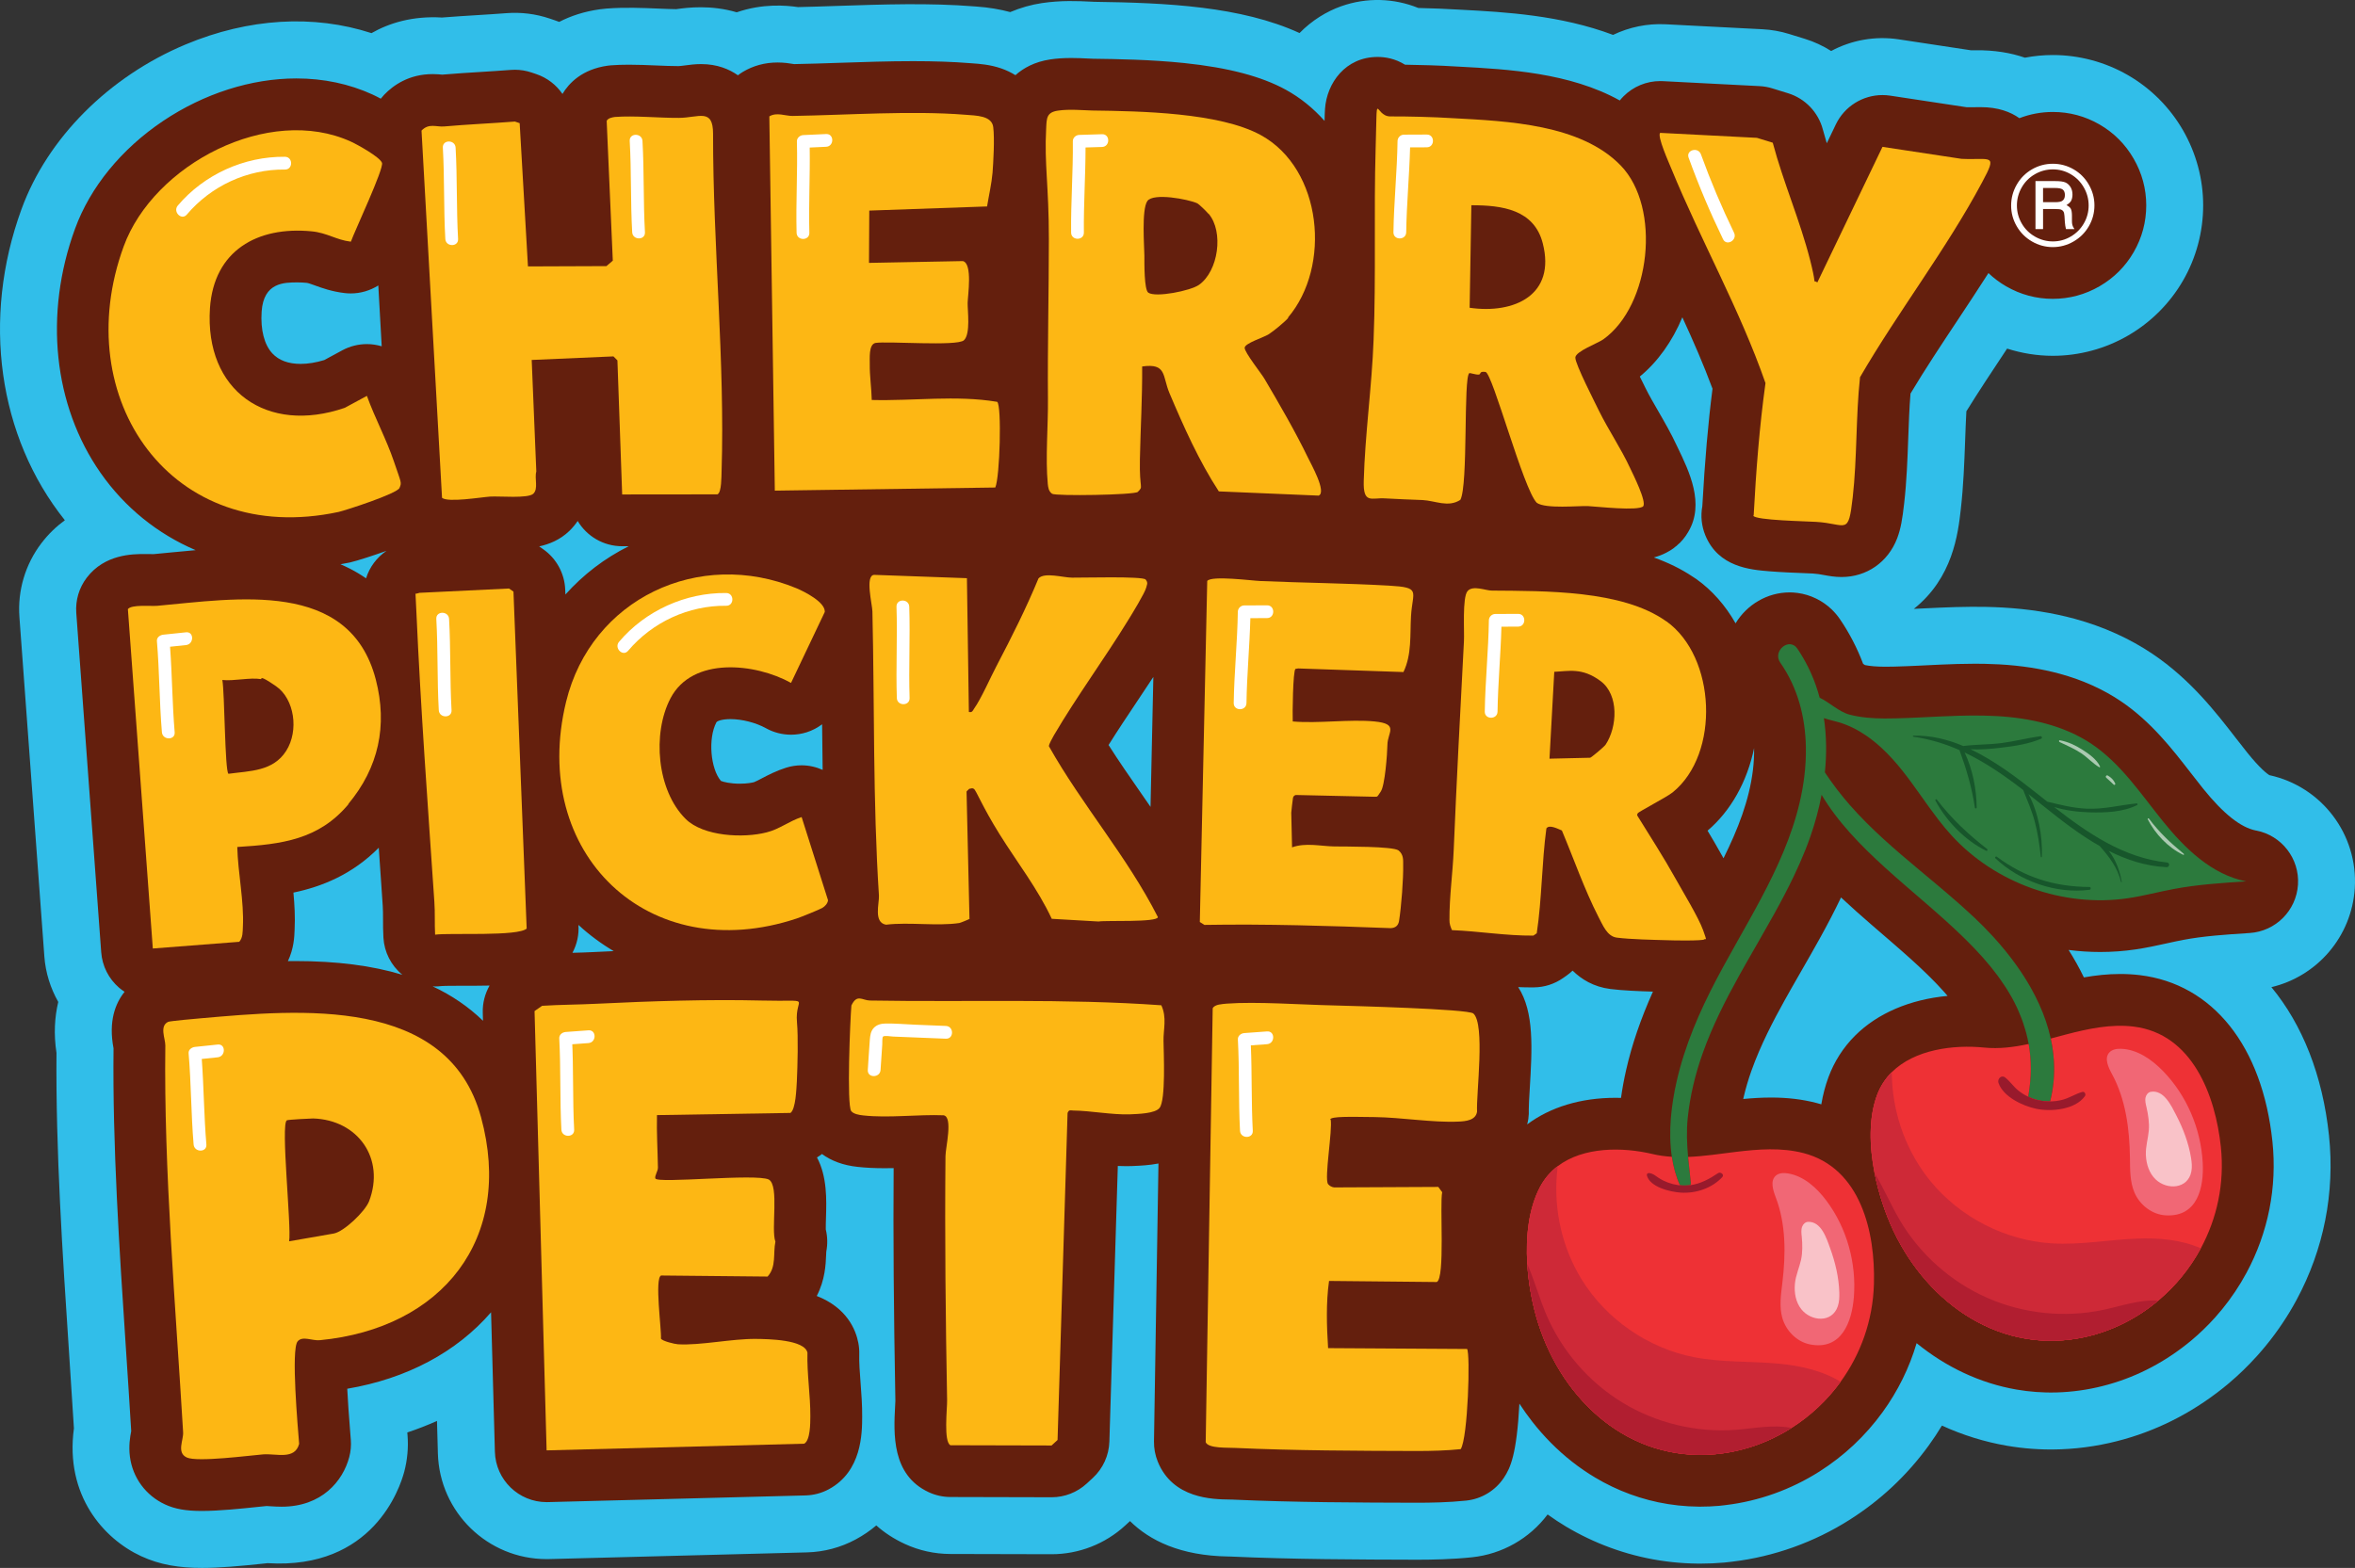 <svg xmlns="http://www.w3.org/2000/svg" viewBox="0 0 454.755 302.851"><rect x="0" y="0" width="454.755" height="302.851" fill="#333333" stroke="none"/><defs><style>      .uuid-5d41956e-3830-4fa6-a13e-9e81ba957a7f {        fill: #31bee9;      }      .uuid-9452a1b0-b662-4c39-9646-8f0034a17613 {        fill: #b11e30;      }      .uuid-d5d08694-c327-4317-9c15-06db1dc835e9 {        fill: #17562b;      }      .uuid-96ce2bd6-41c8-475c-8d22-b5871f452fe1 {        fill: #641f0d;      }      .uuid-631f7f54-a99b-4906-b2b9-35bce8fe7b2c {        opacity: .6;      }      .uuid-631f7f54-a99b-4906-b2b9-35bce8fe7b2c, .uuid-3bfcb32c-bf67-4cb5-b2da-a294b925e2ad {        fill: #fff;      }      .uuid-2855a8a8-b350-4a62-bd5c-bf18b4984bcf {        fill: #ee3135;      }      .uuid-62baaace-945c-4f64-8a34-fcbdd486bbbb {        fill: #ce2937;      }      .uuid-55d299fd-df13-442c-9c93-e43cf4321af6 {        fill: #2c7a3d;      }      .uuid-99bd0e65-3513-48b9-bc93-2211123fb5ac {        fill: #f04e58;      }      .uuid-b961f652-34d9-49f0-a3d5-82493c3d4834 {        fill: #f16775;      }      .uuid-8b90c1a3-5038-4f43-895e-6524aa7083d1 {        fill: #981a2c;      }      .uuid-7f5c9ccc-e487-42d1-9942-c6d16467968b {        fill: #f3818e;      }      .uuid-9dee7f4e-be6d-474e-8de3-dcac8f4c90e8 {        fill: #fdb714;      }    </style></defs><g id="uuid-53af954f-24bb-4c22-9172-084f9f022862" data-name="Layer 3"><path class="uuid-5d41956e-3830-4fa6-a13e-9e81ba957a7f" d="M454.712,171.569c.657-10.384-6.384-19.657-16.507-21.849-.449-.285-1.788-1.287-4.22-4.305-.76-.942-1.504-1.905-2.25-2.868-3.909-5.047-8.774-11.328-16.081-16.248-4.419-2.975-9.46-5.25-14.98-6.761-4.314-1.181-9.025-1.919-14.012-2.196-1.049-.058-2.098-.096-3.153-.118-1.809-.037-3.728-.025-5.874.035-2.08.059-4.161.159-6.242.261l-1.438.069c-.13.006-.26.011-.39.017,7.544-5.999,8.535-14.529,9.064-19.173.527-4.629.688-9.076.845-13.376.07-1.94.139-3.822.238-5.614,2.315-3.743,4.841-7.55,7.475-11.521.13-.195.26-.393.39-.589,2.846.91,5.823,1.392,8.824,1.392,5.092,0,10.12-1.354,14.54-3.915,4.397-2.548,8.064-6.215,10.601-10.603,2.55-4.408,3.897-9.438,3.897-14.546,0-5.054-1.342-10.059-3.892-14.494-2.557-4.434-6.241-8.121-10.655-10.664-4.4-2.535-9.411-3.874-14.491-3.874-1.814,0-3.619.178-5.392.514-2.682-.932-5.866-1.486-9.655-1.434-.262.004-.508.008-.743.008l-13.952-2.115c-4.603-.697-9.158.161-13.06,2.249-1.563-.996-3.271-1.791-5.087-2.352l-3.055-.942c-1.659-.512-3.377-.816-5.111-.905l-18.686-.961c-3.553-.182-7.041.544-10.172,2.049-10.173-3.825-20.937-4.407-29.075-4.844l-.582-.031c-2.443-.155-5.304-.262-7.948-.323-4.689-1.9-9.955-2.09-14.925-.323-2.733.972-5.588,2.684-8.013,5.164-11.306-5.178-25.726-5.842-39.632-6.032-.244-.007-.515-.022-.804-.037-2.236-.109-5.617-.272-9.347.289-2.023.305-4.083.884-6.083,1.731-1.967-.528-4.144-.904-6.573-1.073l-.413-.03c-8.597-.688-17.61-.384-26.33-.09-2.686.091-5.245.177-7.666.229-2.351-.342-6.802-.72-11.833,1.007-5.038-1.482-9.495-.901-11.411-.644-.089.012-.181.025-.275.038-.961-.008-2.174-.059-3.447-.113-3.04-.127-6.483-.274-9.999-.003-.426.032-.851.078-1.273.137-3.086.427-5.688,1.311-7.872,2.438-.299-.116-.602-.227-.907-.33l-.924-.312c-2.688-.909-5.528-1.264-8.36-1.044-1.881.146-3.765.263-5.646.379-2.206.137-4.474.277-6.796.464-5.685-.337-10.172,1.052-13.619,3.014-11.169-3.636-23.72-2.904-35.883,2.185-14.854,6.216-26.704,18.115-31.693,31.808C-3.585,61.573-.354,84.373,12.526,100.489c-1.593,1.157-3.13,2.597-4.526,4.427-3.114,4.08-4.625,9.159-4.249,14.278l4.815,65.552c.229,3.123,1.173,6.111,2.685,8.785-.699,2.924-.897,6.199-.343,9.838-.152,18.9,1.154,38.666,2.42,57.8.329,4.971.654,9.892.948,14.728-1.764,12.934,5.749,21.345,12.981,24.687,3.629,1.678,7.359,2.268,11.782,2.268,3.422,0,7.258-.354,11.779-.829.312-.033.598-.063.853-.09,20.333,1.264,25.553-14.493,26.394-17.671.603-2.28.817-4.646.635-6.997l-.046-.579c1.972-.652,3.88-1.4,5.731-2.228l.172,6.267c.313,11.396,9.648,20.423,20.981,20.423.185,0,.37-.002.555-.007l49.739-1.29c3.294-.085,6.522-.945,9.423-2.509,1.45-.782,2.767-1.685,3.961-2.698,1.518,1.357,3.337,2.573,5.516,3.579,2.744,1.268,5.73,1.928,8.754,1.935l19.523.047h.051c5.266,0,10.34-1.979,14.217-5.544l.93-.855c3.785,3.741,9.717,6.703,19.03,6.84l.302.005c.024.001.049.002.073.003,11.866.547,24.695.582,36.113.613,2.843-.005,6.607-.064,10.513-.471,5.826-.607,11.113-3.617,14.609-8.271,1.163.827,2.345,1.621,3.56,2.344.678.403,1.362.79,2.04,1.152,1.382.741,2.818,1.427,4.286,2.046,2.979,1.255,6.087,2.225,9.23,2.882,3.239.679,6.574,1.039,9.902,1.069.165.001.33.002.495.002,1.52,0,3.062-.068,4.607-.204.51-.045,1.017-.105,1.522-.171l.105-.014c7.945-.952,15.757-3.749,22.572-8.077,5.97-3.783,11.101-8.601,15.249-14.316.915-1.261,1.773-2.555,2.573-3.878,4.001,1.828,8.211,3.146,12.551,3.893.794.136,1.592.253,2.396.352,1.614.198,3.263.319,4.907.359,4.163.097,8.371-.321,12.504-1.25,7.462-1.677,14.399-4.906,20.628-9.602.824-.622,1.568-1.212,2.277-1.807,1.999-1.678,3.897-3.515,5.639-5.456,2.345-2.612,4.449-5.457,6.259-8.459.453-.752.889-1.517,1.311-2.297,5.261-9.751,7.43-20.728,6.273-31.745-1.223-11.637-5.144-21.447-11.126-28.672,8.848-2.096,15.511-9.762,16.102-19.107Z"></path></g><g id="uuid-ef22ebc6-cbe6-4d08-b93d-d722737338f9" data-name="Layer 2"><path class="uuid-96ce2bd6-41c8-475c-8d22-b5871f452fe1" d="M435.649,160.424c-2.946-.569-6.292-3.22-10.228-8.105-.783-.972-1.558-1.973-2.379-3.032-3.605-4.655-7.692-9.931-13.53-13.862-3.424-2.306-7.375-4.081-11.743-5.277-3.566-.976-7.505-1.589-11.706-1.822-.891-.049-1.824-.084-2.774-.104-.637-.013-1.274-.019-1.91-.019-1.079,0-2.201.017-3.429.052-2.041.058-4.063.156-6.02.252l-1.455.07c-1.392.066-3.031.139-4.628.178-.553.014-1.109.023-1.665.023h-.277c-1.573-.011-2.786-.111-3.765-.314-.088-.056-.206-.133-.364-.238l-.004-.003c-1.144-3.037-2.634-5.916-4.435-8.568-.484-.713-1.044-1.377-1.661-1.969-.867-.83-1.864-1.524-2.965-2.064-1.144-.561-2.354-.928-3.602-1.093-.293-.042-.588-.071-.88-.087-.221-.012-.43-.017-.638-.017h0c-4.331,0-8.265,2.363-10.447,5.971-1.957-3.443-4.523-6.376-7.589-8.555-.211-.15-.427-.292-.648-.424-2.317-1.565-4.869-2.776-7.546-3.739.808-.214,1.609-.514,2.392-.92.263-.132.521-.279.775-.436.082-.051.162-.107.243-.161.122-.08.245-.155.364-.241.007-.005.014-.01.02-.015.097-.07.178-.158.273-.232.105-.082.214-.148.318-.236.112-.095.21-.204.317-.303.108-.099.231-.181.334-.284.412-.412.774-.855,1.1-1.317.01-.014.021-.028.031-.042.177-.254.341-.515.492-.781,3.193-5.387.198-11.614-2.068-16.297l-.123-.256c-1.131-2.439-2.402-4.638-3.632-6.765-.894-1.547-1.74-3.01-2.428-4.396-.13-.27-.348-.71-.625-1.266-.171-.344-.336-.676-.494-.996,3.464-2.843,6.276-6.807,8.216-11.443,2.125,4.616,4.11,9.162,5.822,13.793-.856,6.712-1.475,13.863-1.966,22.683-.352,1.889-.155,3.858.595,5.665,2.537,6.113,8.684,6.615,12.356,6.915,2.303.188,4.974.291,6.742.359.717.028,1.284.047,1.588.068.028.002.08.005.108.007.784.046,1.4.16,2.114.292.917.169,2.058.38,3.388.38,4.845,0,8.955-2.857,10.726-7.457.707-1.836,1.014-3.733,1.364-6.809.479-4.208.633-8.44.781-12.531.109-3.01.214-5.887.438-8.639,2.797-4.673,5.871-9.307,9.103-14.18,1.979-2.984,3.984-6.014,5.948-9.089,1.025.972,2.162,1.83,3.42,2.556,2.783,1.605,5.815,2.419,9.011,2.419s6.241-.819,9.028-2.434c2.775-1.609,4.992-3.826,6.592-6.592,1.604-2.775,2.418-5.815,2.418-9.037,0-3.181-.814-6.207-2.419-8.995-1.611-2.799-3.838-5.03-6.618-6.632-2.771-1.596-5.799-2.406-9-2.406-2.247,0-4.408.409-6.459,1.2-1.719-1.223-4.122-2.13-7.467-2.13-.291,0-.61.004-.958.009-.306.005-.642.01-1.007.01-.284,0-.544-.003-.795-.01l-14.705-2.23c-.503-.076-1.006-.113-1.503-.114-3.799,0-7.328,2.169-9.01,5.672l-1.745,3.635c-.272-.895-.528-1.785-.765-2.675-.886-3.33-3.423-5.97-6.716-6.986l-3.055-.942c-.791-.244-1.608-.389-2.434-.431l-18.686-.961c-.172-.009-.343-.013-.514-.013-2.642,0-5.184,1.046-7.064,2.922-.27.27-.512.545-.739.823-9.695-5.384-21.669-6.029-30.954-6.528l-.637-.034c-3.086-.197-6.903-.31-9.88-.348-1.92-1.191-3.829-1.497-5.286-1.497-6.219,0-9.822,5.05-10.166,10.039-.041.6-.063,1.303-.087,2.316-2.147-2.427-4.657-4.468-7.474-6.016-4.707-2.584-11.107-4.27-19.57-5.155-6.534-.683-13.199-.776-17.627-.835-.336-.008-.715-.028-1.12-.048-.875-.042-1.964-.095-3.118-.095-1.504,0-2.831.09-4.058.275-3.064.462-5.223,1.697-6.726,3.043-.839-.522-1.752-.965-2.737-1.305-2.156-.745-4.224-.889-5.592-.984-.174-.012-.343-.024-.505-.037-3.222-.258-6.782-.383-10.909-.383-4.743,0-9.552.162-14.202.319-3.084.104-6.006.203-8.789.251-.03-.005-.06-.01-.089-.015-.715-.118-1.797-.297-3.11-.297-2.437,0-4.699.614-6.721,1.827-.327.196-.634.418-.933.646-1.64-1.156-3.963-2.164-7.109-2.164h0s0,0,0,0c-1.178,0-2.225.14-3.067.252-.489.065-.995.133-1.278.135h-.211c-1.231,0-2.652-.059-4.156-.122-1.704-.072-3.466-.146-5.231-.146-1.277,0-2.409.039-3.461.12-.204.016-.407.037-.609.065-4.995.691-7.532,3.41-8.759,5.462-1.199-1.754-2.952-3.121-5.054-3.831l-.924-.312c-1.033-.349-2.115-.527-3.202-.527-.259,0-.518.01-.776.03-1.914.149-3.902.272-5.824.392-2.424.15-4.926.306-7.436.52-.439-.043-1.086-.104-1.855-.104-4.567,0-7.605,2.164-9.349,3.98-.236.245-.456.502-.664.767-.584-.311-1.145-.598-1.606-.808-4.496-2.055-9.448-3.101-14.702-3.101-8.691,0-17.825,2.916-25.72,8.21-8.043,5.393-14.083,12.786-17.009,20.815-6.029,16.492-4.188,34.129,4.929,47.169,4.691,6.709,11.02,11.785,18.354,14.922-1.63.142-3.229.292-4.744.442-1.14.113-2.255.224-3.337.322h-.029c-.19,0-.399-.003-.619-.006-.346-.005-.713-.01-1.082-.01-2.312,0-7.726,0-11.213,4.571-1.482,1.943-2.201,4.361-2.022,6.798l4.815,65.552c.195,2.652,1.438,5.117,3.454,6.85.337.289.695.546,1.063.785-1.797,2.233-3.143,5.694-2.137,10.913-.203,18.778,1.114,38.687,2.388,57.949.366,5.533.713,10.774,1.025,15.994-.215,1.107-.522,2.859-.248,4.953.529,4.049,3.069,7.494,6.794,9.215,1.902.879,4.019,1.254,7.078,1.254,3.381,0,7.796-.464,10.717-.771.741-.078,1.362-.145,1.791-.182.17.005.498.027.746.043.598.04,1.341.089,2.161.089,7.762,0,11.838-4.951,13.064-9.585.287-1.087.39-2.214.303-3.334l-.079-.981c-.311-3.811-.501-6.699-.612-8.885,11.481-1.942,21.113-7.069,27.771-14.77l.74,26.943c.149,5.426,4.595,9.726,9.991,9.726.088,0,.176-.001.264-.003l49.74-1.29c1.568-.041,3.105-.45,4.486-1.194,6.401-3.451,6.429-10.846,6.442-14.004.019-2.281-.149-4.474-.312-6.595-.153-1.997-.297-3.884-.251-5.473.021-.734-.038-1.469-.177-2.19-.502-2.599-2.23-6.796-8.033-9.072,1.619-3.102,1.739-6.151,1.806-7.831.01-.248.023-.577.036-.74.278-1.422.243-2.883-.098-4.282-.012-.569.019-1.59.041-2.305.104-3.361.244-7.894-1.742-11.602.188-.112.373-.231.555-.355.143-.099.27-.206.405-.309,1.837,1.349,4.129,2.19,6.872,2.486,1.563.175,3.272.26,5.222.26.588,0,1.173-.007,1.753-.02-.095,13.025.012,27.399.335,44.964-.006.248-.027.584-.048.974-.283,5.311-.711,13.337,6.5,16.669,1.308.604,2.73.919,4.171.922l19.524.048c.008,0,.016,0,.024,0,2.509,0,4.926-.943,6.773-2.643l1.157-1.065c1.979-1.821,3.141-4.363,3.223-7.051l1.63-53.233c.541.024,1.087.038,1.632.038.356,0,.707-.006,1.054-.018.046-.002.091-.003.137-.006l.333-.015c1.246-.054,2.91-.131,4.691-.473l-.865,53.669c-.021,1.338.225,2.666.727,3.906,2.896,7.171,10.57,7.283,13.847,7.331.221.003.419.004.582.011.06.004.079.005.139.008,11.635.536,24.335.571,35.54.601,2.627-.005,6.027-.056,9.44-.412,2.968-.309,5.642-1.927,7.293-4.412,1.277-1.922,2.464-4.501,2.997-14.314.78,1.199,1.607,2.363,2.487,3.487,1.119,1.43,2.324,2.798,3.581,4.067,2.61,2.635,5.498,4.901,8.583,6.736.53.315,1.07.62,1.607.908,1.091.584,2.22,1.123,3.355,1.601,2.329.982,4.758,1.74,7.22,2.256,2.531.53,5.141.811,7.756.836l.385.002c1.2,0,2.421-.054,3.629-.161.358-.032.715-.075,1.073-.122l.224-.029c6.323-.758,12.547-2.988,18-6.451,4.782-3.03,8.899-6.896,12.228-11.483,2.961-4.079,5.171-8.579,6.573-13.331,5.684,4.632,12.292,7.758,19.31,8.965.62.107,1.253.2,1.879.277,1.266.155,2.554.249,3.831.28.313.008.629.011.945.011,2.953,0,5.942-.336,8.885-.997,5.925-1.332,11.447-3.905,16.411-7.647.672-.507,1.273-.983,1.838-1.458,1.598-1.341,3.121-2.814,4.522-4.375,1.88-2.095,3.569-4.378,5.019-6.784.365-.605.72-1.227,1.055-1.849,4.204-7.793,5.938-16.566,5.014-25.369-1.936-18.422-11.51-30.437-25.611-32.141-1.221-.147-2.489-.222-3.768-.222-2.433,0-4.776.263-7.029.661-.445-.923-.927-1.849-1.439-2.764-.473-.846-.978-1.694-1.511-2.539,2.024.261,4.064.394,6.106.394,2.282,0,4.57-.166,6.801-.494,2.152-.316,4.135-.753,6.054-1.176,1.137-.25,2.212-.487,3.247-.681,1.762-.331,3.741-.598,6.049-.817,2.181-.207,4.376-.348,6.699-.498,5.021-.323,9.019-4.327,9.337-9.348.318-5.021-3.145-9.496-8.084-10.45ZM74.632,106.4c-1.873,1.269-3.272,3.139-3.946,5.305-.986-.677-2.017-1.302-3.105-1.861-.594-.305-1.208-.586-1.832-.856.576-.105,1.152-.201,1.729-.325.046-.01.092-.02.138-.031,1.364-.312,4.607-1.371,7.017-2.232ZM50.523,60.181c.38-5.634,4.333-5.634,6.948-5.634.558,0,1.143.029,1.74.087.294.028.778.2,1.546.479,1.394.507,3.304,1.2,5.789,1.495.393.047.786.07,1.178.07,1.882,0,3.729-.536,5.328-1.544l.656,11.753c-.935-.279-1.897-.424-2.859-.424-1.643,0-3.28.405-4.758,1.204l-3.477,1.881c-1.613.492-3.143.74-4.559.74-2.366,0-4.199-.676-5.448-2.01-1.577-1.685-2.318-4.56-2.085-8.097ZM56.948,185.631c-.453,0-.901.009-1.351.014,1.154-2.448,1.241-4.722,1.283-5.875l.009-.234c.123-2.418-.016-4.836-.229-7.128,5.464-1.136,11.348-3.48,16.479-8.664.03.437.06.882.09,1.318.224,3.259.449,6.522.67,9.791.002.023.003.047.005.07.057.758.058,1.682.059,2.662.001,1.061.003,2.263.075,3.525.16,2.782,1.473,5.372,3.624,7.144.014.012.03.021.044.033-5.862-1.782-12.71-2.656-20.758-2.656ZM93.268,197.169c-2.762-2.681-6.017-4.916-9.73-6.653.161.008.322.021.484.021.415,0,.832-.026,1.248-.078.657-.053,2.728-.054,4.247-.054,1.833,0,3.496-.008,5.025-.039-.889,1.564-1.369,3.354-1.318,5.206l.044,1.598ZM114.712,183.891c-1.372.071-2.74.11-4.17.148.885-1.655,1.283-3.518,1.158-5.383,2.092,1.924,4.374,3.613,6.809,5.057-1.236.055-2.498.113-3.797.177ZM114.854,109.585c-2.071,1.583-3.961,3.342-5.673,5.248l-.037-.953c-.122-3.113-1.688-5.991-4.235-7.785l-.791-.557c1.96-.424,4.041-1.272,5.807-2.971.651-.627,1.187-1.28,1.626-1.941,1.749,2.929,4.949,4.88,8.591,4.88h1.258c-2.302,1.155-4.499,2.514-6.546,4.079ZM154.798,147.823c-1.017,0-2.038.155-3.025.469-1.912.607-3.447,1.412-4.68,2.059-.518.272-1.228.644-1.485.726-.041.01-.037.008-.077.019-.251.065-1.187.277-2.676.277-1.816,0-3.119-.324-3.643-.537-2.02-2.355-2.513-8.199-.881-11.308.138-.263,1.091-.629,2.728-.629,2.234,0,4.917.688,6.834,1.754,1.5.834,3.174,1.258,4.857,1.258,1.025,0,2.054-.158,3.049-.476,1.075-.344,2.066-.872,2.95-1.536.028,2.917.061,5.853.106,8.805-1.287-.572-2.666-.88-4.057-.88ZM222.17,155.849c-.584-.846-1.168-1.688-1.749-2.525-2.231-3.212-4.378-6.305-6.355-9.419,1.746-2.793,3.64-5.628,5.613-8.581,1.005-1.504,2.024-3.033,3.036-4.573l-.545,25.099ZM314.005,206.692c-.416,1.833-.744,3.625-.985,5.372-.361-.01-.721-.016-1.077-.016-6.665,0-12.548,1.779-17.042,5.135.083-.352.172-.702.224-1.065.089-.628.117-1.264.086-1.898-.016-.533.097-2.403.18-3.769.479-7.947.889-14.968-2.222-19.786.833.034,1.677.054,2.532.054l.495-.002c2.022-.018,3.99-.649,5.646-1.809l.644-.451c.423-.296.819-.623,1.187-.976,1.696,1.667,4.046,3.137,7.282,3.549,2.423.303,5.488.425,8.231.506-2.378,5.315-4.069,10.254-5.181,15.156ZM332.816,165.777c-.206-.358-.397-.695-.564-.994-.815-1.466-1.662-2.911-2.52-4.334,4.525-3.853,7.651-9.5,8.987-15.942.025,1.374-.051,2.81-.23,4.272-.71,5.795-2.88,11.375-5.673,16.997ZM358.235,200.024c-2.296,2.292-4.029,4.996-5.156,8.04-.607,1.641-1.071,3.402-1.379,5.24-.316-.094-.634-.182-.956-.266-2.708-.701-5.57-1.042-8.752-1.042-1.876,0-3.693.12-5.371.28.029-.13.059-.26.089-.391.195-.834.42-1.684.668-2.525.246-.833.522-1.684.821-2.527,1.768-4.99,4.313-9.815,6.334-13.46.43-.776.864-1.548,1.301-2.319.666-1.173,1.338-2.343,2.009-3.512,1.154-2.008,2.347-4.084,3.506-6.177,1.638-2.958,2.938-5.462,4.091-7.88.022-.047.044-.093.066-.139,1.948,1.83,3.898,3.547,5.749,5.153.008.007.015.013.023.02.764.663,1.53,1.323,2.296,1.984l.978.844.126.109.877.76.112.097.919.8.812.712c.363.32.727.644,1.089.969l.224.2.356.318c.528.476,1.046.952,1.559,1.43l.219.208.249.237c.354.334.71.674,1.061,1.016.182.178.359.354.537.529.325.322.638.64.948.959l.113.116c.126.13.253.26.377.391.357.376.707.756,1.05,1.138l.221.242.061.066c.201.227.409.468.62.717-7.28.69-13.523,3.351-17.849,7.664Z"></path></g><g id="uuid-93567267-a51b-4633-92c8-105f782f79be" data-name="Numbers"><path class="uuid-9dee7f4e-be6d-474e-8de3-dcac8f4c90e8" d="M32.472,197.373c.309-.15,5.548-.632,6.495-.701,18.75-1.64,47.518-4.403,53.923,19.127,6.397,23.483-7.514,40.774-31.09,43.063-1.505.167-3.369-.899-4.324.227-1.317,1.524.056,16.821.288,19.801-.838,3.167-4.428,1.827-6.982,2.033-2.553.206-12.678,1.54-14.712.6-2.034-.94-.592-3.397-.712-4.911-1.432-24.157-3.743-50.606-3.434-74.683.005-1.344-1.177-3.727.548-4.555h0ZM55.832,239.764l8.609-1.501c1.954-.341,6.026-4.216,6.826-6.225,3.161-8.271-2.168-15.733-10.798-16.002-.575.004-4.852.223-5.069.356-1.246.553.908,20.604.432,23.372Z"></path><path class="uuid-9dee7f4e-be6d-474e-8de3-dcac8f4c90e8" d="M126.863,215.389c-.083,3.371.129,6.787.185,10.133.021.668-.679,1.605-.497,2.101.373,1.038,19.439-.992,21.902.208,2.075,1.173.383,9.619,1.278,12.004-.472,2.24.223,4.852-1.51,6.737l-20.558-.203c-1.301.515.102,10.483-.033,12.185.229.488,2.68,1.067,3.309,1.101,4.359.247,10.359-1.087,15.019-1.037,2.353.021,9.468.123,9.961,2.674-.118,4,.591,8.336.558,12.274-.005,1.344-.004,4.652-1.187,5.29l-49.739,1.29-2.33-84.85,1.452-1.02c3.508-.228,7.011-.216,10.528-.397,10.317-.505,21.521-.876,31.875-.62,10.354.256,6.345-1.011,6.819,4.181.262,2.879.117,8.371-.023,11.416-.09,1.406-.208,5.407-1.236,6.113l-25.772.419h0Z"></path><path class="uuid-9dee7f4e-be6d-474e-8de3-dcac8f4c90e8" d="M256.95,216.198c.404,2.039-1.265,11.441-.504,12.507.251.34.781.631,1.216.651l20.074-.096.753,1.019c-.503,2.341.599,16.63-1.05,17.349l-20.799-.209c-.597,4.276-.455,8.663-.182,12.978l26.833.164c.658.748.176,17.231-1.229,19.347-2.732.285-5.597.353-8.377.358-11.37-.031-23.796-.07-35.107-.591-1.406-.09-5.249.148-5.755-1.106l1.351-83.813c.39-.787,1.873-.806,2.672-.898,5.775-.432,14.47.21,20.583.342,3.324.092,26.06.682,27.076,1.56,2.322,2.041.543,15.489.717,18.959-.236,1.671-2.168,1.865-3.597,1.922-4.899.231-11.026-.81-16.168-.873s-8.225-.148-8.648.453l.14-.024Z"></path><path class="uuid-9dee7f4e-be6d-474e-8de3-dcac8f4c90e8" d="M224.237,194.14c1.136,2.391.393,4.727.44,6.924.033,2.392.459,11.428-.765,12.936-.861,1.109-4.208,1.165-5.73,1.239-3.432.119-7.554-.697-10.917-.733-.528-.004-.856-.234-1.115.482l-1.933,63.152-1.157,1.065-19.524-.048c-1.356-.627-.62-7.132-.647-8.662-.289-15.677-.462-31.519-.315-47.176.003-1.631,1.504-7.599-.37-7.895-4.925-.196-10.69.57-15.532.023-.684-.073-1.866-.25-2.305-.845-.879-1.189-.202-17.658.041-20.386,1.086-2.299,2.082-.986,3.573-.959,18.757.325,37.615-.422,56.311.921l-.055-.038Z"></path><path class="uuid-9dee7f4e-be6d-474e-8de3-dcac8f4c90e8" d="M317.324,97.781c-.971.979-8.902.058-10.675-.027s-8.175.582-9.887-.63c-2.588-2.572-8.555-25.103-9.907-25.281s-.769.484-1.342.513-1.649-.349-1.78-.289c-1.183.783-.191,21.694-1.74,24.488-2.359,1.526-4.816.152-7.314.031-2.419-.108-4.765-.164-7.217-.318-2.61-.18-4.252,1.178-4.12-3.389.245-9.016,1.563-18.141,1.9-27.223.488-12.265.033-24.724.396-36.969.363-12.245-.297-6.18,2.833-6.2,3.13-.02,8.389.103,12.126.344,10.506.568,24.663,1.16,32.381,9.153,7.857,8.137,5.763,27.045-3.375,33.562-1.058.762-5.328,2.303-5.402,3.509-.074,1.206,3.973,9.05,4.578,10.326,1.835,3.709,4.262,7.27,6.004,11.045.545,1.144,3.277,6.582,2.496,7.389l.046-.033ZM283.791,59.448c8.611,1.235,16.681-2.45,14.121-12.449-1.662-6.523-7.86-7.366-13.79-7.354l-.331,19.803h0Z"></path><path class="uuid-9dee7f4e-be6d-474e-8de3-dcac8f4c90e8" d="M248.802,61.363c-.702.82-2.855,2.582-3.808,3.199-.953.617-4.625,1.726-4.648,2.616s3.25,4.994,3.821,5.98c2.834,4.805,6.007,10.274,8.408,15.252.545,1.144,3.672,6.646,2.061,7.319l-19.278-.814c-3.807-5.815-6.815-12.557-9.544-19.01-1.378-3.269-.479-5.803-5.261-5.117.045,5.977-.318,11.968-.437,17.958-.119,5.99.76,5.077-.408,6.268-.584.596-15.851.839-16.545.361s-.763-1.301-.832-1.881c-.483-5.032.084-11.275.029-16.441-.083-10.246.176-20.6.178-30.873.002-10.273-.892-14.52-.526-21.282.096-2.096.072-3.196,2.278-3.529,2.206-.332,4.883-.06,6.622-.022,9.279.125,24.587.376,32.566,4.757,11.856,6.513,13.67,25.364,5.198,35.278l.125-.02ZM233.376,41.318c-.411-.473-1.807-1.877-2.223-2.066-1.703-.764-8.437-2.059-9.596-.42-1.159,1.639-.574,9.043-.574,10.546,0,1.502-.051,6.57.749,7.146,1.381.996,8.137-.344,9.786-1.498,3.758-2.639,4.832-10.261,1.865-13.747l-.006.04Z"></path><path class="uuid-9dee7f4e-be6d-474e-8de3-dcac8f4c90e8" d="M190.689,39.873l-22.829.803-.056,10.102,18.126-.348c1.913.473.957,6.612.924,8.068s.606,6.027-.727,7.232-14.8.116-17.098.515c-1.31.315-1.055,2.996-1.076,4.13-.03,2.188.336,4.684.385,6.884,8.047.209,16.279-.972,24.225.358.893.754.523,14.541-.371,16.548l-42.573.604-1.06-72.29c1.439-.863,3.057-.072,4.481-.085,10.503-.163,22.993-1.06,33.375-.228,2.043.169,5.094.136,5.381,2.376.286,2.239.016,6.906-.134,8.831-.188,2.162-.7,4.313-1.053,6.489l.079.013Z"></path><path class="uuid-9dee7f4e-be6d-474e-8de3-dcac8f4c90e8" d="M338.636,99.574c.458-8.575,1.107-17.078,2.283-25.577-4.957-14.245-12.44-27.438-18.173-41.404-.433-1.085-2.795-6.301-2.165-6.93l18.686.961,3.055.942c2.043,7.681,5.277,15.028,7.234,22.736,1.957,7.708-.376,3.066,1.382,4.244l12.573-26.181,15.258,2.314c5.681.272,7.052-1.17,3.973,4.543-6.831,12.82-16.242,25.017-23.568,37.635-.824,7.582-.552,15.666-1.41,23.201-.857,7.536-1.151,5.092-7.064,4.742-1.767-.124-11.77-.286-12.15-1.2l.086-.027Z"></path><path class="uuid-9dee7f4e-be6d-474e-8de3-dcac8f4c90e8" d="M138.54,95.487l-18.398.019-.915-25.893-.768-.774-15.786.687.889,21.544c-.383,1.359.436,3.319-.575,4.292s-6.568.437-8.333.556-8.153,1.195-9.297.237l-3.96-70.933c1.417-1.476,2.831-.678,4.352-.796,4.532-.402,9.111-.592,13.676-.948l.924.312,1.601,27.669,15.156-.058,1.228-1.06-1.183-26.992c.248-.528,1.045-.683,1.585-.758,3.742-.286,8.495.201,12.356.178,3.861-.023,6.614-1.972,6.603,3.102-.033,21.476,2.317,44.028,1.643,65.197-.035.969.004,3.98-.752,4.385l-.046.033Z"></path><path class="uuid-9dee7f4e-be6d-474e-8de3-dcac8f4c90e8" d="M67.724,46.678c-2.789-.331-4.554-1.714-7.554-1.997-10.475-1.01-18.876,3.718-19.626,14.844-1.052,15.991,11.023,24.407,26.032,19.249l4.273-2.311c1.54,4.27,3.759,8.366,5.214,12.663,1.455,4.297,1.539,4.026,1.076,5.129-.463,1.102-10.406,4.321-11.756,4.63-32.266,6.905-52.237-21.918-41.503-51.281,5.784-15.873,28.053-27.486,43.892-20.246,1.248.568,5.607,2.981,5.994,4.099.387,1.119-5.255,13.116-5.997,15.188l-.046.033Z"></path><path class="uuid-9dee7f4e-be6d-474e-8de3-dcac8f4c90e8" d="M67.299,155.325c-5.732,6.858-12.875,7.749-21.479,8.274.114,4.978,1.332,10.513,1.082,15.427-.05.983.011,2.072-.697,2.888l-16.695,1.293-4.815-65.552c.706-.925,4.314-.535,5.657-.639,15.239-1.368,37.147-5.216,42.212,14.228,2.314,8.927.537,17.04-5.301,24.046l.037.036ZM50.383,131.172c-2.08-.352-5.226.411-7.45.171.453,2.317.476,17.55,1.18,18.116,4.168-.568,8.606-.452,11.134-4.401,2.527-3.948,1.587-10.071-1.923-12.499-3.51-2.428-2.684-1.32-2.941-1.387Z"></path><path class="uuid-9dee7f4e-be6d-474e-8de3-dcac8f4c90e8" d="M132.41,158.192c3.422,3.375,11.139,3.743,15.621,2.586,2.459-.602,4.421-2.21,6.767-2.955l5.096,16.062c-.058.619-.591,1.177-1.093,1.479s-3.996,1.728-4.934,2.04c-28.721,9.568-51.664-12.629-44.555-41.843,4.85-19.927,25.677-29.713,44.508-21.929,1.542.655,5.551,2.672,5.45,4.565l-6.52,13.711c-6.85-3.806-19.025-5.162-23.274,2.971-3.553,6.772-2.645,17.804,2.935,23.311h0Z"></path><path class="uuid-9dee7f4e-be6d-474e-8de3-dcac8f4c90e8" d="M99.151,114.272l-.85-.598-17.294.832c-.176.047-.352.094-.526.146-.081.03-.166.006-.248.023.056,1.028.114,2.204.176,3.591.83,18.706,2.2,37.217,3.466,55.912.157,2.105.025,4.253.146,6.359,2.9-.394,16.152.393,17.715-1.207h-.036s-2.549-65.058-2.549-65.058Z"></path><path class="uuid-9dee7f4e-be6d-474e-8de3-dcac8f4c90e8" d="M187.245,177.474c-.071.074-1.656.729-1.981.809-4.276.644-9.749-.212-14.172.326-2.446-.416-1.294-4.115-1.365-5.604-1.183-18.261-.841-36.593-1.262-54.908-.032-1.381-1.469-6.983.347-7.061l17.903.643.376,25.842c.657.13.723-.198,1.003-.641,1.339-1.849,3.17-6.036,4.355-8.281,2.891-5.52,5.707-11.111,8.084-16.874,1.134-1.262,4.796-.147,6.468-.149,1.746.033,13.663-.314,14.224.364.561.678.206,1.05.109,1.561-.232.987-2.755,5.117-3.491,6.297-4.521,7.376-9.985,14.809-14.324,22.217-.244.442-1.014,1.768-.969,2.131,6.406,11.378,15.143,21.358,21.046,33.002-.157,1.058-9.985.593-11.47.845l-9.029-.52c-2.715-5.828-6.686-10.899-10.083-16.348-3.397-5.448-4.522-8.513-4.964-8.757s-.581.013-.873-.016c-.141.185-.535.449-.533.558l.564,24.529.037.035Z"></path><path class="uuid-9dee7f4e-be6d-474e-8de3-dcac8f4c90e8" d="M249.464,163.683c2.668-.97,5.521-.236,8.176-.188,1.928.028,11.379-.043,12.416.769s.883,2.016.898,2.706c.063,2.762-.357,8.189-.803,10.962-.162.876-.698,1.289-1.569,1.345-11.972-.452-24.015-.83-36.009-.627l-.886-.561,1.431-65.878c.884-1.075,8.543-.051,10.29.018,8.225.356,16.516.42,24.744.886,6.371.363,4.604.985,4.317,5.9-.208,3.604.17,7.413-1.461,10.796l-20.34-.696-.507.084c-.501.339-.597,8.812-.53,10.156,4.955.432,11.042-.472,15.816,0,4.774.472,2.485,2.124,2.466,4.488-.032,1.782-.474,7.864-1.283,9.046s-.523.957-1.213,1.01l-15.206-.341c-.289.079-.467.265-.533.558s-.337,2.735-.334,2.88l.154,6.723-.037-.035Z"></path><path class="uuid-9dee7f4e-be6d-474e-8de3-dcac8f4c90e8" d="M321.759,119.992c9.61,6.833,10.442,25.611,1.232,33.058-1.142.935-6.568,3.714-6.742,4.045-.174.331-.102.33-.062.474,2.455,3.979,5.056,7.992,7.331,12.084,1.441,2.585,4.463,7.533,5.357,10.021.893,2.488.47,1.48.223,1.776-.248.297-6.14.214-7.05.162-2.838-.08-7.13-.163-9.828-.501-1.933-.246-2.748-2.518-3.584-4.062-2.703-5.283-4.729-11.162-7.036-16.636-.771-.31-2.428-1.217-2.991-.404-.901,6.674-.852,13.545-1.861,20.258l-.644.451c-5.235.048-10.491-.85-15.731-1.057-.269-.612-.502-1.261-.481-1.952-.029-4.435.629-9.031.818-13.471.563-13.465,1.272-26.934,1.98-40.403.103-1.857-.339-8.427.687-9.651,1.026-1.223,3.561-.082,4.724-.109,10.11.095,25.157-.142,33.622,5.917h.036ZM299.245,146.542l7.813-.18c.182-.004,2.75-2.136,2.996-2.541,2.249-3.397,2.616-9.586-.973-12.267-3.588-2.681-6.224-1.893-8.949-1.794l-.923,16.782h.036Z"></path><path class="uuid-62baaace-945c-4f64-8a34-fcbdd486bbbb" d="M362.457,211.536c.652-1.762,1.631-3.225,2.839-4.431.017.537.032,1.052.056,1.534.346,7.066,2.934,14.018,7.42,19.502,5.726,7,14.443,11.472,23.472,12.024,5.442.332,10.868-.693,16.314-.922,4.212-.177,8.624.19,12.422,1.879-2.091,3.878-4.902,7.308-8.227,10.097-4.038,3.394-8.834,5.841-14.009,7.005-16.111,3.622-30.387-6.235-37.129-20.523-1.484-3.146-2.828-7.054-3.629-11.107-1.027-5.213-1.155-10.668.47-15.059Z"></path><path class="uuid-62baaace-945c-4f64-8a34-fcbdd486bbbb" d="M294.918,244.135c-.325-5.303.272-10.727,2.466-14.863.881-1.66,2.045-2.979,3.402-4.014-.055.535-.108,1.047-.148,1.528-.595,7.049,1.045,14.283,4.763,20.315,4.746,7.699,12.792,13.289,21.666,15.035,5.35,1.052,10.864.757,16.292,1.253,4.198.384,8.522,1.334,12.063,3.513-2.588,3.566-5.83,6.592-9.495,8.915-4.453,2.827-9.531,4.616-14.815,5.082-16.449,1.45-29.289-10.217-34.074-25.273-1.053-3.316-1.866-7.367-2.121-11.491Z"></path><path class="uuid-99bd0e65-3513-48b9-bc93-2211123fb5ac" d="M407.297,203.31c.545-.616,1.449-.758,2.271-.731,3.122.101,5.9,2.031,8.082,4.266,4.607,4.718,7.342,11.165,7.699,17.736.255,4.696-.947,10.539-7.169,10.168-2.613-.156-4.987-2.002-6.014-4.41-.89-2.087-.839-4.434-.871-6.703-.08-5.556-.796-11.257-3.448-16.14-.719-1.325-1.549-3.058-.55-4.187Z"></path><path class="uuid-9452a1b0-b662-4c39-9646-8f0034a17613" d="M383.754,250.692c6.964,3.06,14.891,3.885,22.336,2.325,3.458-.725,7.075-2.036,10.664-1.798-4.038,3.394-8.834,5.841-14.009,7.005-16.111,3.622-30.387-6.235-37.129-20.523-1.484-3.146-2.828-7.054-3.629-11.107,1.801,2.963,3.167,6.226,4.947,9.218,3.887,6.539,9.856,11.819,16.82,14.879Z"></path><path class="uuid-99bd0e65-3513-48b9-bc93-2211123fb5ac" d="M344.182,247.753c.659-5.517.706-11.263-1.273-16.455-.537-1.408-1.129-3.237.011-4.223.622-.538,1.537-.558,2.348-.423,3.081.515,5.578,2.797,7.444,5.302,3.939,5.289,5.794,12.041,5.274,18.602-.371,4.688-2.338,10.32-8.456,9.126-2.569-.502-4.677-2.647-5.374-5.17-.605-2.187-.243-4.507.027-6.76Z"></path><path class="uuid-9452a1b0-b662-4c39-9646-8f0034a17613" d="M298.597,253.929c2.983,6.998,8.199,13.023,14.695,16.981,6.495,3.958,14.243,5.829,21.829,5.272,3.523-.259,7.282-1.078,10.808-.365-4.453,2.827-9.531,4.616-14.815,5.082-16.449,1.45-29.289-10.217-34.074-25.273-1.053-3.316-1.866-7.367-2.121-11.491,1.391,3.176,2.312,6.592,3.678,9.794Z"></path><path class="uuid-8b90c1a3-5038-4f43-895e-6524aa7083d1" d="M331.752,226.605c.485-.328,1.29.262.818.767-2.022,2.158-5.117,3.189-8.047,2.986-2.036-.141-5.951-1.067-6.515-3.346-.059-.239.185-.459.411-.433.845.097,1.149.471,1.873.94,1.13.731,2.426,1.204,3.757,1.396.121.017.24.028.359.04.704.072,1.378.055,2.028-.036,1.915-.268,3.628-1.17,5.316-2.312Z"></path><path class="uuid-8b90c1a3-5038-4f43-895e-6524aa7083d1" d="M398.113,212.471c1.436-.342,2.604-1.177,3.998-1.562.447-.123.732.471.496.804-1.855,2.627-6.498,3.06-9.392,2.458-2.583-.537-6.387-2.302-7.306-5.004-.256-.753.543-1.617,1.281-1.052.928.71,1.557,1.709,2.467,2.457.618.508,1.29.93,2.003,1.266.59.278,1.208.498,1.851.649.779.183,1.573.267,2.367.258.75-.009,1.499-.1,2.235-.275Z"></path><path class="uuid-7f5c9ccc-e487-42d1-9942-c6d16467968b" d="M414.368,222.973c-.037-1.592.431-3.055.571-4.622.128-1.433-.117-3.055-.442-4.453-.146-.63-.33-1.284-.182-1.933.115-.504.485-.984.995-1.075,2.538-.454,3.982,2.706,4.91,4.492,1.345,2.588,2.397,5.349,2.87,8.235.145.885.235,1.796.062,2.676-.671,3.417-4.743,3.602-6.922,1.487-1.225-1.189-1.779-2.937-1.856-4.643-.002-.055-.004-.11-.006-.165Z"></path><path class="uuid-7f5c9ccc-e487-42d1-9942-c6d16467968b" d="M346.611,247.862c.172-1.584.827-2.973,1.17-4.507.314-1.404.283-3.044.143-4.473-.063-.644-.159-1.316.072-1.94.18-.485.61-.912,1.127-.936,2.575-.118,3.594,3.203,4.281,5.095.995,2.741,1.678,5.616,1.77,8.539.028.897-.002,1.811-.288,2.661-1.112,3.3-5.173,2.952-7.057.57-1.059-1.339-1.38-3.144-1.233-4.845.004-.055.01-.11.016-.164Z"></path><path class="uuid-3bfcb32c-bf67-4cb5-b2da-a294b925e2ad" d="M293.153,118.572c-1.471.01-2.943.01-4.414.019-.673.005-1.222.561-1.232,1.232-.089,5.879-.705,11.743-.794,17.622-.024,1.586,2.44,1.587,2.464,0,.083-5.47.606-10.927.752-16.395,1.075-.004,2.149-.007,3.224-.014,1.585-.011,1.588-2.475,0-2.464Z"></path><path class="uuid-3bfcb32c-bf67-4cb5-b2da-a294b925e2ad" d="M244.672,116.923c-1.471.01-2.943.01-4.414.019-.673.005-1.222.561-1.232,1.232-.089,5.879-.705,11.743-.794,17.622-.024,1.586,2.44,1.587,2.464,0,.083-5.47.606-10.927.752-16.395,1.075-.004,2.149-.007,3.224-.014,1.585-.011,1.588-2.475,0-2.464Z"></path><path class="uuid-3bfcb32c-bf67-4cb5-b2da-a294b925e2ad" d="M173.115,117.189c.198,5.876-.132,11.763.066,17.639.053,1.581,2.517,1.589,2.464,0-.198-5.876.132-11.763-.066-17.639-.053-1.581-2.517-1.589-2.464,0h0Z"></path><path class="uuid-3bfcb32c-bf67-4cb5-b2da-a294b925e2ad" d="M35.923,122.133c-1.463.156-2.927.302-4.39.459-.618.066-1.293.512-1.232,1.232.497,5.858.468,11.755.964,17.613.133,1.568,2.598,1.582,2.464,0-.466-5.494-.484-11.02-.892-16.518,1.029-.107,2.058-.213,3.086-.322,1.56-.167,1.577-2.632,0-2.464Z"></path><path class="uuid-3bfcb32c-bf67-4cb5-b2da-a294b925e2ad" d="M84.254,119.548c.335,5.87.142,11.763.477,17.633.09,1.576,2.554,1.587,2.464,0-.335-5.87-.142-11.763-.477-17.633-.09-1.576-2.554-1.587-2.464,0h0Z"></path><path class="uuid-3bfcb32c-bf67-4cb5-b2da-a294b925e2ad" d="M121.287,125.703c4.689-5.54,11.679-8.776,18.945-8.695,1.586.018,1.587-2.446,0-2.464-7.863-.088-15.602,3.408-20.687,9.417-1.018,1.203.716,2.955,1.742,1.742h0Z"></path><path class="uuid-3bfcb32c-bf67-4cb5-b2da-a294b925e2ad" d="M36.079,41.443c4.689-5.54,11.679-8.776,18.945-8.695,1.586.018,1.587-2.446,0-2.464-7.863-.088-15.602,3.408-20.687,9.417-1.018,1.203.716,2.955,1.742,1.742h0Z"></path><path class="uuid-3bfcb32c-bf67-4cb5-b2da-a294b925e2ad" d="M85.515,28.519c.335,5.87.142,11.763.477,17.633.09,1.576,2.554,1.587,2.464,0-.335-5.87-.142-11.763-.477-17.633-.09-1.576-2.554-1.587-2.464,0h0Z"></path><path class="uuid-3bfcb32c-bf67-4cb5-b2da-a294b925e2ad" d="M121.601,27.226c.335,5.87.142,11.763.477,17.633.09,1.576,2.554,1.587,2.464,0-.335-5.87-.142-11.763-.477-17.633-.09-1.576-2.554-1.587-2.464,0h0Z"></path><path class="uuid-3bfcb32c-bf67-4cb5-b2da-a294b925e2ad" d="M159.524,25.889c-1.47.071-2.94.132-4.409.203-.652.032-1.25.539-1.232,1.232.156,5.877-.215,11.762-.059,17.639.042,1.582,2.506,1.589,2.464,0-.146-5.486.152-10.978.068-16.465,1.056-.048,2.112-.095,3.168-.146,1.578-.076,1.588-2.541,0-2.464Z"></path><path class="uuid-3bfcb32c-bf67-4cb5-b2da-a294b925e2ad" d="M212.809,25.924c-1.47.049-2.941.087-4.412.136-.66.022-1.24.547-1.232,1.232.066,5.879-.396,11.757-.33,17.636.018,1.584,2.482,1.589,2.464,0-.061-5.481.32-10.961.321-16.442,1.063-.032,2.126-.063,3.189-.098,1.581-.052,1.589-2.516,0-2.464Z"></path><path class="uuid-3bfcb32c-bf67-4cb5-b2da-a294b925e2ad" d="M275.516,25.99c-1.471.01-2.943.01-4.414.019-.673.005-1.222.561-1.232,1.232-.089,5.879-.705,11.743-.794,17.622-.024,1.586,2.44,1.587,2.464,0,.083-5.47.606-10.927.752-16.395,1.075-.004,2.149-.007,3.224-.014,1.585-.011,1.588-2.474,0-2.464Z"></path><path class="uuid-3bfcb32c-bf67-4cb5-b2da-a294b925e2ad" d="M326.075,30.456c1.943,5.357,4.162,10.613,6.646,15.742.691,1.427,2.816.179,2.127-1.244-2.392-4.939-4.526-9.994-6.398-15.153-.537-1.479-2.918-.841-2.376.655h0Z"></path><path class="uuid-3bfcb32c-bf67-4cb5-b2da-a294b925e2ad" d="M42.046,201.758c-1.463.156-2.927.302-4.39.459-.618.066-1.293.512-1.232,1.232.497,5.858.468,11.755.964,17.613.133,1.568,2.598,1.582,2.464,0-.466-5.494-.484-11.02-.892-16.518,1.029-.107,2.058-.213,3.086-.322,1.56-.167,1.577-2.632,0-2.464Z"></path><path class="uuid-3bfcb32c-bf67-4cb5-b2da-a294b925e2ad" d="M113.63,199.012c-1.467.11-2.935.211-4.403.321-.637.048-1.27.526-1.232,1.232.313,5.871.099,11.764.412,17.635.084,1.577,2.549,1.587,2.464,0-.313-5.871-.099-11.764-.412-17.635l-1.232,1.232c1.467-.11,2.935-.211,4.403-.321,1.571-.118,1.584-2.583,0-2.464h0Z"></path><path class="uuid-55d299fd-df13-442c-9c93-e43cf4321af6" d="M417.634,158.593c-4.249-5.273-8.09-11.091-13.707-14.873-2.686-1.809-5.674-3.071-8.798-3.926-3.124-.855-6.385-1.303-9.619-1.482-.808-.045-1.617-.074-2.426-.09-1.617-.033-3.235-.015-4.853.031-2.427.069-4.855.2-7.283.315-1.619.077-3.237.147-4.856.186-.748.018-1.498.03-2.249.025-2.251-.014-4.499-.175-6.671-.74-1.035-.269-2.013-.867-2.967-1.507-.954-.64-1.883-1.322-2.82-1.761-.224-.831-.48-1.654-.769-2.468-.868-2.442-2.037-4.798-3.551-7.026-.096-.141-.199-.263-.307-.367-.141-.135-.294-.229-.449-.306-.186-.091-.378-.147-.573-.164-.018-.002-.037-.008-.055-.009-1.008-.054-2.045.797-2.275,1.87-.029.134-.045.272-.047.411-.004.279.05.567.173.853.062.143.141.285.239.426,3.377,4.82,4.828,10.481,4.947,16.241.04,1.92-.069,3.851-.303,5.766-1.652,13.483-9.308,25.082-15.688,36.795-.425.781-.845,1.562-1.257,2.345-3.309,6.288-6.137,12.815-7.713,19.767-1.024,4.517-1.647,9.72-.921,14.538.289,1.921.79,3.782,1.571,5.512.704.072,1.378.055,2.028-.036.053-.149.08-.314.061-.495-.094-.882-.182-1.745-.276-2.615-.085-.778-.177-1.564-.247-2.339-.052-.578-.096-1.155-.132-1.733-.043-.674-.074-1.348-.086-2.025-.011-.629-.006-1.26.018-1.895.024-.635.068-1.273.135-1.916.222-2.124.582-4.22,1.065-6.287.242-1.034.513-2.06.814-3.08.301-1.02.63-2.032.987-3.038,1.851-5.226,4.339-10.142,7.013-14.968.446-.804.896-1.606,1.351-2.406,1.816-3.201,3.682-6.379,5.464-9.598,1.337-2.414,2.626-4.852,3.813-7.34.791-1.659,1.536-3.34,2.219-5.053.338-.846.658-1.705.959-2.573.905-2.605,1.641-5.3,2.163-8.033.372.63.768,1.248,1.179,1.861.032.048.067.095.099.143.396.586.81,1.163,1.238,1.734,0,0,0,0,0,0h0c3.71,4.947,8.553,9.358,13.539,13.685h0s.004.004.006.005c1.088.944,2.181,1.884,3.271,2.825.036.031.072.062.108.093.343.297.685.593,1.027.89.316.274.631.549.945.823.281.246.562.491.841.738.384.339.766.679,1.146,1.019.206.184.413.367.617.551.565.51,1.124,1.022,1.676,1.538.171.16.338.321.508.482.397.375.792.752,1.18,1.131.205.199.406.399.608.6.362.359.718.72,1.07,1.083.19.196.381.391.568.588.42.442.831.888,1.235,1.337.103.114.21.227.312.342.494.557.972,1.121,1.437,1.69.136.167.266.337.399.505.332.416.656.836.971,1.259.153.206.303.414.452.623.294.411.578.826.854,1.244.132.199.266.397.393.599.346.546.677,1.098.99,1.658.04.071.084.139.123.21.346.628.666,1.267.968,1.915.09.192.17.389.256.583.207.468.403.941.585,1.42.088.233.173.467.255.702.167.477.319.961.46,1.449.063.218.13.433.188.653.185.705.35,1.418.478,2.148.54,3.071.568,6.371-.054,9.963-.013.077-.022.153-.027.227.59.278,1.208.498,1.851.649.39.092.783.158,1.178.201.395.043.792.062,1.189.057.011-.035.023-.069.033-.106.64-2.57.852-5.113.712-7.607-.056-.998-.168-1.988-.332-2.969-.082-.491-.176-.979-.283-1.465-.493-2.243-1.248-4.434-2.205-6.557-.479-1.061-1.008-2.105-1.581-3.129-.859-1.537-1.816-3.029-2.846-4.471-.686-.961-1.405-1.9-2.149-2.814-.744-.914-1.513-1.803-2.299-2.665-1.18-1.293-2.4-2.526-3.634-3.691-.765-.721-1.542-1.428-2.325-2.128-.238-.213-.477-.424-.716-.635-.581-.513-1.165-1.022-1.753-1.527-.229-.197-.457-.395-.687-.591-.737-.628-1.476-1.253-2.218-1.875-.943-.791-1.889-1.579-2.832-2.367h0c-4.775-3.99-9.487-8.011-13.57-12.671h0c-.793-.905-1.556-1.841-2.299-2.798-.136-.176-.27-.354-.404-.532-.725-.959-1.429-1.937-2.093-2.959,0-.001-.002-.003-.003-.004.09-.877.155-1.755.194-2.632.04-.878.053-1.754.039-2.629-.014-.875-.055-1.748-.125-2.616-.07-.869-.168-1.734-.297-2.594.57.19,1.158.343,1.745.495.382.099.764.196,1.14.307,1.878.558,3.617,1.437,5.228,2.534,1.074.731,2.091,1.559,3.055,2.452,1.446,1.34,2.773,2.829,3.992,4.363,2.439,3.068,4.565,6.384,6.961,9.479.799,1.032,1.628,2.039,2.508,3.004,8.455,9.271,21.645,13.978,34.06,12.153,2.998-.44,5.933-1.233,8.911-1.792,2.299-.431,4.619-.723,6.948-.944,2.329-.221,4.667-.372,7.001-.522-6.649-1.284-11.87-6.377-16.119-11.65Z"></path><path class="uuid-3bfcb32c-bf67-4cb5-b2da-a294b925e2ad" d="M244.672,199.223c-1.467.11-2.935.211-4.402.321-.637.048-1.27.526-1.232,1.232.313,5.871.099,11.764.412,17.635.084,1.577,2.548,1.587,2.464,0-.293-5.492-.14-11.001-.373-16.495,1.044-.076,2.087-.15,3.131-.228,1.571-.118,1.584-2.583,0-2.464Z"></path><path class="uuid-3bfcb32c-bf67-4cb5-b2da-a294b925e2ad" d="M170.037,206.668c.11-1.638.219-3.277.329-4.915.019-.284-.037-1.363.151-1.533.27-.244,1.528-.019,1.944-.002,3.396.137,6.792.275,10.188.412,1.586.064,1.583-2.4,0-2.464-1.973-.08-3.947-.16-5.92-.24-1.915-.077-3.858-.26-5.774-.225-.826.015-1.635.224-2.22.839-.591.62-.707,1.466-.77,2.282-.15,1.946-.261,3.897-.391,5.845-.106,1.583,2.358,1.576,2.464,0h0Z"></path><path class="uuid-d5d08694-c327-4317-9c15-06db1dc835e9" d="M369.492,142.093c3.328-.079,6.543.709,9.613,1.999,2.413-.303,4.871-.25,7.291-.554,2.562-.322,5.059-.987,7.61-1.337.281-.039.425.374.149.49-2.386,1-5.062,1.415-7.618,1.717-1.946.23-4.033.442-6.038.308,4.664,2.214,8.973,5.493,12.805,8.523.676.534,1.354,1.072,2.035,1.608,2.505.608,4.959,1.235,7.575,1.352,3.356.15,6.378-.686,9.663-1.015.19-.019.274.235.098.323-2.693,1.358-6.16,1.491-9.132,1.403-2.254-.066-4.663-.35-6.891-1.036,6.506,5.064,13.4,9.819,21.819,10.725.583.063.481.929-.099.901-3.995-.196-7.698-1.4-11.176-3.154,1.369,1.689,2.151,3.863,2.519,5.989.015.087-.114.106-.135.022-.7-2.809-2.286-4.873-4.127-6.945-3.831-2.168-7.389-4.934-10.765-7.647-.995-.8-1.988-1.594-2.982-2.374,1.946,3.63,2.72,8.121,2.585,12.097-.004.12-.2.126-.212.005-.232-2.282-.579-4.568-1.161-6.789-.56-2.135-1.437-4.089-2.24-6.112-3.608-2.783-7.283-5.333-11.299-7.24,1.55,3.289,2.292,7.066,2.322,10.65.002.2-.319.201-.347.009-.578-3.902-1.635-7.451-2.977-11.123-2.77-1.221-5.709-2.129-8.908-2.585-.141-.02-.111-.21.023-.213Z"></path><path class="uuid-d5d08694-c327-4317-9c15-06db1dc835e9" d="M385.584,165.478c5.421,4.04,11.179,5.801,17.896,5.848.309.002.315.501.014.541-6.438.841-13.52-1.652-18.188-6.092-.17-.162.095-.432.278-.296Z"></path><path class="uuid-d5d08694-c327-4317-9c15-06db1dc835e9" d="M374.009,154.44c2.86,3.732,6.016,6.67,9.71,9.552.166.13.023.442-.184.34-4.093-2.008-7.679-5.716-9.813-9.712-.091-.171.17-.332.287-.179Z"></path><path class="uuid-631f7f54-a99b-4906-b2b9-35bce8fe7b2c" d="M405.354,148.185c-1.237-.726-2.243-1.871-3.448-2.678-1.321-.885-2.778-1.507-4.208-2.187-.163-.078-.123-.365.08-.328,1.578.286,3.005.972,4.353,1.83,1.233.785,2.758,1.862,3.391,3.226.05.109-.076.191-.168.138Z"></path><path class="uuid-631f7f54-a99b-4906-b2b9-35bce8fe7b2c" d="M408.174,151.571c-.48-.442-.94-.911-1.438-1.335-.259-.221.017-.6.308-.426.636.378,1.112.845,1.414,1.528.07.16-.137.368-.284.233Z"></path><path class="uuid-631f7f54-a99b-4906-b2b9-35bce8fe7b2c" d="M414.952,158.107c1.975,2.637,4.199,4.74,6.745,6.815.093.076.015.253-.106.195-2.935-1.4-5.39-4.004-6.86-6.872-.068-.132.132-.258.221-.138Z"></path><path class="uuid-2855a8a8-b350-4a62-bd5c-bf18b4984bcf" d="M348.236,222.718c-4.237-1.097-8.704-.751-13.05-.225-2.995.362-6.114.854-9.213.975h0c.07.774.162,1.561.247,2.339.095.87.183,1.733.276,2.615.019.181-.007.346-.06.495-.651.091-1.325.108-2.029.036-.782-1.73-1.282-3.591-1.571-5.512-1.247-.077-2.482-.239-3.696-.529-5.816-1.385-13.385-1.438-18.353,2.345-1.357,1.035-2.522,2.355-3.402,4.014-2.194,4.136-2.791,9.56-2.466,14.863.256,4.124,1.068,8.175,2.121,11.491,4.785,15.056,17.625,26.723,34.074,25.273,5.284-.466,10.362-2.254,14.815-5.082,3.665-2.323,6.907-5.349,9.495-8.915,3.836-5.284,6.233-11.757,6.438-18.892.286-9.997-2.542-22.42-13.626-25.292Z"></path><path class="uuid-2855a8a8-b350-4a62-bd5c-bf18b4984bcf" d="M411.987,198.285c-4.346-.525-8.727.411-12.964,1.51-.994.258-2,.532-3.015.803.107.486.201.974.283,1.465.163.981.276,1.972.332,2.97.14,2.495-.071,5.038-.711,7.607-.01.037-.022.07-.033.106-.397.005-.794-.014-1.189-.057-.396-.043-.789-.109-1.178-.201-.644-.152-1.261-.371-1.851-.649.005-.074.014-.15.027-.227.623-3.592.594-6.892.054-9.963-2.839.61-5.715.983-8.566.694-5.948-.6-13.457.353-17.879,4.762-1.208,1.206-2.186,2.669-2.839,4.431-1.625,4.391-1.497,9.846-.47,15.059.801,4.053,2.144,7.96,3.629,11.107,6.742,14.287,21.019,24.145,37.129,20.523,5.176-1.164,9.971-3.611,14.009-7.005,3.324-2.789,6.135-6.219,8.227-10.097,3.101-5.748,4.616-12.481,3.871-19.58-1.045-9.947-5.499-21.884-16.865-23.257Z"></path><path class="uuid-62baaace-945c-4f64-8a34-fcbdd486bbbb" d="M362.457,211.536c.652-1.762,1.631-3.225,2.839-4.431.017.537.032,1.052.056,1.534.346,7.066,2.934,14.018,7.42,19.502,5.726,7,14.443,11.472,23.472,12.024,5.442.332,10.868-.693,16.314-.922,4.212-.177,8.624.19,12.422,1.879-2.091,3.878-4.902,7.308-8.227,10.097-4.038,3.394-8.834,5.841-14.009,7.005-16.111,3.622-30.387-6.235-37.129-20.523-1.484-3.146-2.828-7.054-3.629-11.107-1.027-5.213-1.155-10.668.47-15.059Z"></path><path class="uuid-62baaace-945c-4f64-8a34-fcbdd486bbbb" d="M294.918,244.135c-.325-5.303.272-10.727,2.466-14.863.881-1.66,2.045-2.979,3.402-4.014-.055.535-.108,1.047-.148,1.528-.595,7.049,1.045,14.283,4.763,20.315,4.746,7.699,12.792,13.289,21.666,15.035,5.35,1.052,10.864.757,16.292,1.253,4.198.384,8.522,1.334,12.063,3.513-2.588,3.566-5.83,6.592-9.495,8.915-4.453,2.827-9.531,4.616-14.815,5.082-16.449,1.45-29.289-10.217-34.074-25.273-1.053-3.316-1.866-7.367-2.121-11.491Z"></path><path class="uuid-b961f652-34d9-49f0-a3d5-82493c3d4834" d="M407.297,203.31c.545-.616,1.449-.758,2.271-.731,3.122.101,5.9,2.031,8.082,4.266,4.607,4.718,7.342,11.165,7.699,17.736.255,4.696-.947,10.539-7.169,10.168-2.613-.156-4.987-2.002-6.014-4.41-.89-2.087-.839-4.434-.871-6.703-.08-5.556-.796-11.257-3.448-16.14-.719-1.325-1.549-3.058-.55-4.187Z"></path><path class="uuid-9452a1b0-b662-4c39-9646-8f0034a17613" d="M383.754,250.692c6.964,3.06,14.891,3.885,22.336,2.325,3.458-.725,7.075-2.036,10.664-1.798-4.038,3.394-8.834,5.841-14.009,7.005-16.111,3.622-30.387-6.235-37.129-20.523-1.484-3.146-2.828-7.054-3.629-11.107,1.801,2.963,3.167,6.226,4.947,9.218,3.887,6.539,9.856,11.819,16.82,14.879Z"></path><path class="uuid-b961f652-34d9-49f0-a3d5-82493c3d4834" d="M344.182,247.753c.659-5.517.706-11.263-1.273-16.455-.537-1.408-1.129-3.237.011-4.223.622-.538,1.537-.558,2.348-.423,3.081.515,5.578,2.797,7.444,5.302,3.939,5.289,5.794,12.041,5.274,18.602-.371,4.688-2.338,10.32-8.456,9.126-2.569-.502-4.677-2.647-5.374-5.17-.605-2.187-.243-4.507.027-6.76Z"></path><path class="uuid-9452a1b0-b662-4c39-9646-8f0034a17613" d="M298.597,253.929c2.983,6.998,8.199,13.023,14.695,16.981,6.495,3.958,14.243,5.829,21.829,5.272,3.523-.259,7.282-1.078,10.808-.365-4.453,2.827-9.531,4.616-14.815,5.082-16.449,1.45-29.289-10.217-34.074-25.273-1.053-3.316-1.866-7.367-2.121-11.491,1.391,3.176,2.312,6.592,3.678,9.794Z"></path><path class="uuid-8b90c1a3-5038-4f43-895e-6524aa7083d1" d="M331.752,226.605c.485-.328,1.29.262.818.767-2.022,2.158-5.117,3.189-8.047,2.986-2.036-.141-5.951-1.067-6.515-3.346-.059-.239.185-.459.411-.433.845.097,1.149.471,1.873.94,1.13.731,2.426,1.204,3.757,1.396.121.017.24.028.359.04.704.072,1.378.055,2.028-.036,1.915-.268,3.628-1.17,5.316-2.312Z"></path><path class="uuid-8b90c1a3-5038-4f43-895e-6524aa7083d1" d="M398.113,212.471c1.436-.342,2.604-1.177,3.998-1.562.447-.123.732.471.496.804-1.855,2.627-6.498,3.06-9.392,2.458-2.583-.537-6.387-2.302-7.306-5.004-.256-.753.543-1.617,1.281-1.052.928.71,1.557,1.709,2.467,2.457.618.508,1.29.93,2.003,1.266.59.278,1.208.498,1.851.649.779.183,1.573.267,2.367.258.75-.009,1.499-.1,2.235-.275Z"></path><path class="uuid-631f7f54-a99b-4906-b2b9-35bce8fe7b2c" d="M414.368,222.973c-.037-1.592.431-3.055.571-4.622.128-1.433-.117-3.055-.442-4.453-.146-.63-.33-1.284-.182-1.933.115-.504.485-.984.995-1.075,2.538-.454,3.982,2.706,4.91,4.492,1.345,2.588,2.397,5.349,2.87,8.235.145.885.235,1.796.062,2.676-.671,3.417-4.743,3.602-6.922,1.487-1.225-1.189-1.779-2.937-1.856-4.643-.002-.055-.004-.11-.006-.165Z"></path><path class="uuid-631f7f54-a99b-4906-b2b9-35bce8fe7b2c" d="M346.611,247.862c.172-1.584.827-2.973,1.17-4.507.314-1.404.283-3.044.143-4.473-.063-.644-.159-1.316.072-1.94.18-.485.61-.912,1.127-.936,2.575-.118,3.594,3.203,4.281,5.095.995,2.741,1.678,5.616,1.77,8.539.028.897-.002,1.811-.288,2.661-1.112,3.3-5.173,2.952-7.057.57-1.059-1.339-1.38-3.144-1.233-4.845.004-.055.01-.11.016-.164Z"></path><path class="uuid-3bfcb32c-bf67-4cb5-b2da-a294b925e2ad" d="M404.439,39.663c0,1.448-.358,2.792-1.075,4.032-.717,1.24-1.7,2.222-2.949,2.946-1.249.724-2.587,1.086-4.014,1.086s-2.764-.36-4.014-1.081c-1.249-.721-2.234-1.703-2.954-2.946s-1.08-2.575-1.08-3.996c0-1.434.36-2.78,1.08-4.037s1.703-2.244,2.949-2.961c1.246-.717,2.585-1.076,4.019-1.076s2.77.357,4.009,1.071c1.239.714,2.22,1.699,2.944,2.956.724,1.257,1.085,2.592,1.085,4.006ZM403.322,39.673c0-1.23-.311-2.386-.932-3.468-.621-1.083-1.464-1.935-2.529-2.556-1.065-.622-2.212-.933-3.44-.933-1.235,0-2.394.311-3.476.933-1.082.622-1.932,1.474-2.549,2.556s-.927,2.246-.927,3.489c0,1.236.309,2.391.927,3.463.618,1.073,1.469,1.919,2.555,2.541,1.085.622,2.242.932,3.471.932,1.222,0,2.369-.312,3.44-.937,1.072-.625,1.916-1.472,2.534-2.541s.927-2.229.927-3.479ZM393.053,34.979h3.86c.901,0,1.549.091,1.945.272.396.181.718.477.968.887.249.41.374.888.374,1.435,0,.472-.089.878-.266,1.22-.137.253-.433.53-.891.83.416.205.696.443.84.712.143.27.215.733.215,1.389v1.045c0,.492.109.902.328,1.23l.154.246h-1.638c-.102-.383-.174-.838-.215-1.365l-.072-1.139c-.027-.418-.094-.712-.2-.883-.106-.171-.256-.294-.451-.37-.195-.075-.582-.113-1.162-.113h-2.324v3.87h-1.464v-9.266ZM394.517,36.31v2.744h2.273c.689,0,1.157-.078,1.403-.235.362-.225.543-.608.543-1.147,0-.471-.13-.816-.389-1.034-.259-.218-.747-.328-1.464-.328h-2.365Z"></path></g></svg>